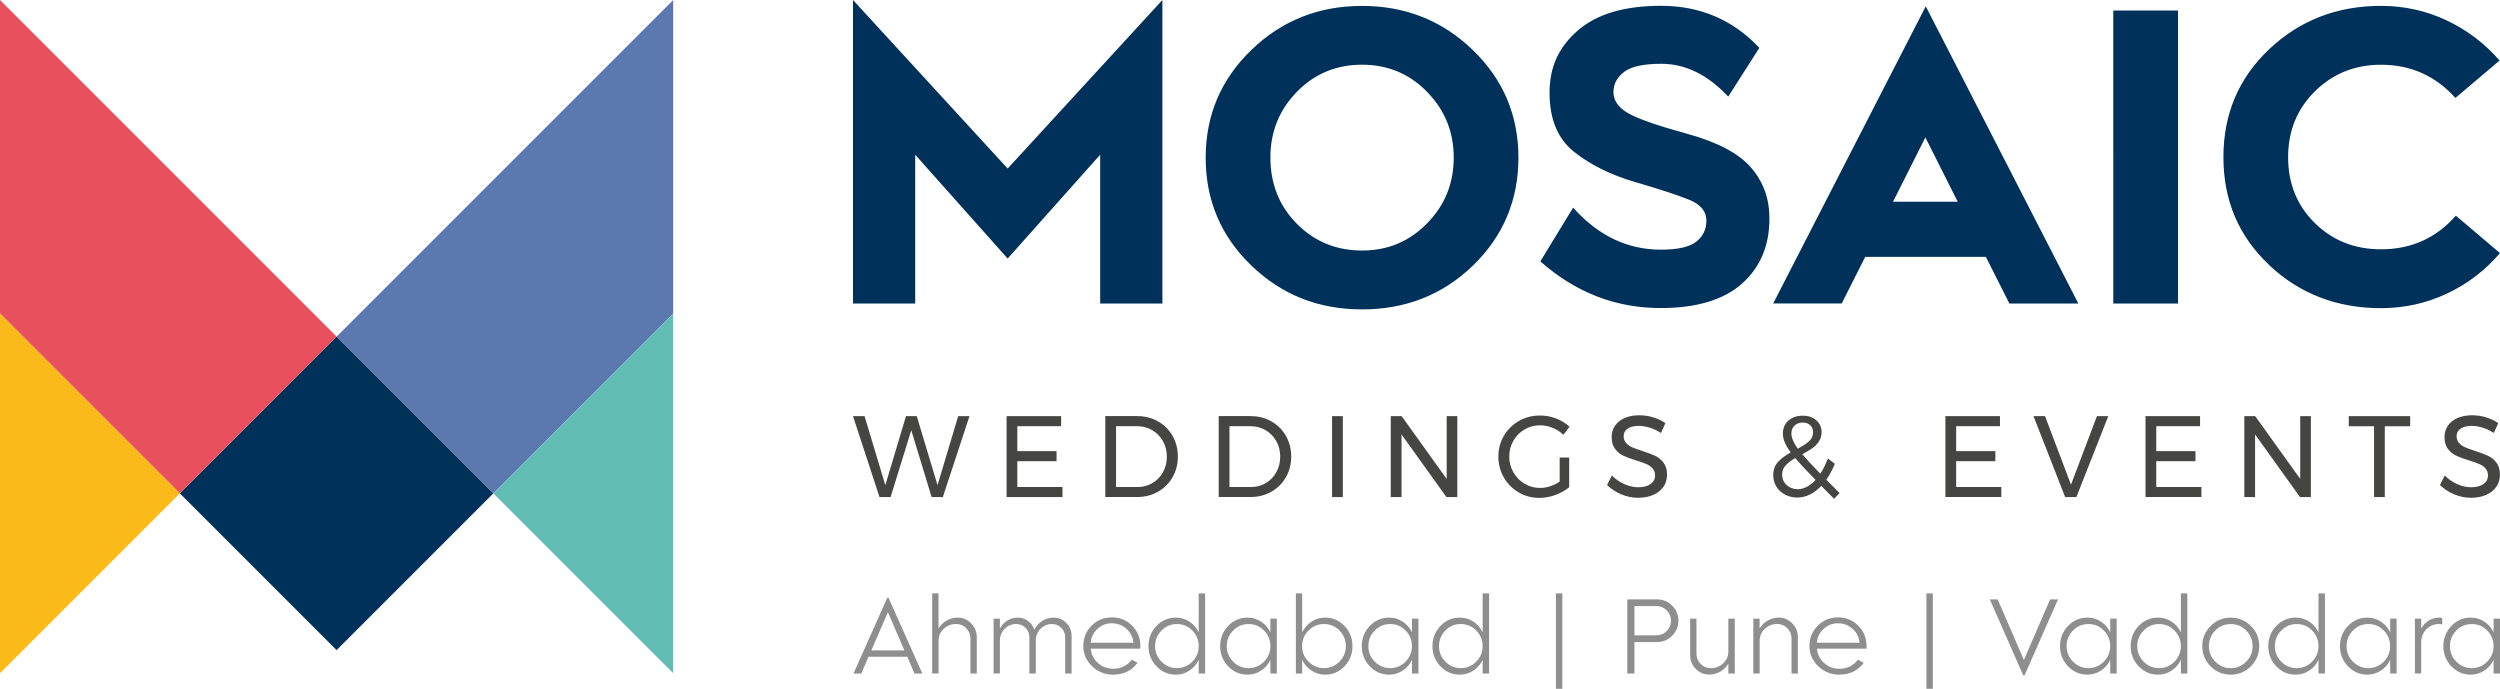 <svg xmlns="http://www.w3.org/2000/svg" id="Layer_1" data-name="Layer 1" viewBox="0 0 634.06 174.69"><defs><style> .cls-1, .cls-2 { fill: #00315b; } .cls-3 { fill: #8e8e8e; } .cls-4 { fill: none; } .cls-4, .cls-5, .cls-6, .cls-7, .cls-8, .cls-9, .cls-2 { fill-rule: evenodd; } .cls-5 { fill: #faba1a; } .cls-6 { fill: #5b78af; } .cls-7 { fill: #62beb4; } .cls-8 { fill: #454544; } .cls-9 { fill: #e9505d; } </style></defs><g><path class="cls-2" d="M216.34,76.98V0l39.23,42.75L294.81,0V76.98h-15.78V39.24l-23.46,26.33-23.45-26.33v37.74h-15.78Zm89.45-37c0-10.73,3.86-19.83,11.57-27.29,7.71-7.46,17.08-11.19,28.09-11.19s20.38,3.73,28.09,11.19c7.71,7.46,11.57,16.56,11.57,27.29s-3.84,19.92-11.51,27.35c-7.68,7.43-17.06,11.14-28.15,11.14s-20.38-3.71-28.09-11.14c-7.71-7.43-11.57-16.54-11.57-27.35h0Zm16.42,0c0,6.68,2.24,12.28,6.72,16.79,4.48,4.51,9.99,6.77,16.53,6.77s11.96-2.29,16.47-6.88c4.51-4.58,6.77-10.15,6.77-16.69s-2.24-12.01-6.72-16.63c-4.48-4.62-9.99-6.93-16.53-6.93s-12.05,2.29-16.53,6.88c-4.48,4.59-6.72,10.15-6.72,16.69h0Zm68.45,26.33l8.32-13.65c6.33,7.11,13.75,10.66,22.28,10.66,4.27,0,7.25-.68,8.96-2.03,1.71-1.35,2.56-3.13,2.56-5.33,0-2.35-1.44-4.1-4.32-5.28-2.88-1.17-7.43-2.67-13.65-4.48-6.22-1.81-11.41-4.37-15.57-7.68-4.16-3.3-6.24-8.3-6.24-14.98s2.4-11.67,7.2-15.83c4.8-4.16,11.82-6.24,21.06-6.24,9.95,0,18.27,3.55,24.95,10.66l-7.89,12.37c-5.19-5.54-10.84-8.32-16.95-8.32-4.55,0-7.71,.69-9.49,2.08-1.78,1.39-2.67,3.07-2.67,5.07,0,2.13,1.21,3.91,3.63,5.33,2.42,1.42,7.45,3.18,15.09,5.28,7.64,2.1,13.03,4.94,16.15,8.53,3.13,3.59,4.69,7.91,4.69,12.95,0,6.89-2.33,12.4-6.98,16.53-4.65,4.12-11.53,6.18-20.63,6.18-11.37,0-21.54-3.94-30.49-11.83h0Zm82.41-1.17l-5.97,11.83h-17.38L488.42,1.6l38.7,75.38h-17.49l-5.97-11.83h-30.6Zm23.46-13.97l-8.21-16.31-8.21,16.31h16.42Zm39.45,25.8V2.67h16.42V76.98h-16.42Zm39.55-9.75c-7.75-7.29-11.62-16.4-11.62-27.35s3.87-20.08,11.62-27.4c7.75-7.32,17.2-10.98,28.36-10.98,5.9,0,11.44,1.23,16.63,3.68,5.19,2.45,9.67,5.85,13.43,10.18l-11.2,9.49c-5.05-5.62-11.34-8.42-18.87-8.42-6.61,0-12.19,2.24-16.74,6.72-4.55,4.48-6.82,10.06-6.82,16.74s2.26,12.24,6.77,16.69c4.51,4.44,10.11,6.66,16.79,6.66,7.68,0,14-2.84,18.98-8.53l11.19,9.49c-3.77,4.41-8.26,7.84-13.49,10.29-5.22,2.45-10.79,3.68-16.69,3.68-11.16,0-20.61-3.64-28.36-10.93Z"></path><path class="cls-8" d="M243.03,105.54h2.85l-6.75,20.53h-2.85l-5.16-16.95-5.24,16.95h-2.82l-6.72-20.53h2.93l5.27,17.51,5.24-17.51h2.73l5.27,17.51,5.24-17.51h0Zm12.26,0h13.84v2.55h-11.11v6.33h9.94v2.55h-9.94v6.54h11.45v2.55h-14.18v-20.53h0Zm33.16,0c1.94,0,3.69,.44,5.25,1.33,1.57,.89,2.8,2.12,3.69,3.68,.89,1.56,1.34,3.31,1.34,5.25s-.45,3.69-1.35,5.25c-.9,1.56-2.14,2.79-3.72,3.68-1.57,.89-3.34,1.33-5.3,1.33h-8.03v-20.53h8.12Zm.06,17.98c1.39,0,2.65-.33,3.77-1,1.13-.66,2.02-1.58,2.68-2.76,.65-1.17,.98-2.48,.98-3.93s-.33-2.79-1-3.96c-.66-1.17-1.57-2.1-2.72-2.77-1.15-.67-2.42-1.01-3.83-1.01h-5.33v15.42h5.44Zm28.69-17.98c1.94,0,3.69,.44,5.25,1.33,1.57,.89,2.79,2.12,3.69,3.68,.89,1.56,1.34,3.31,1.34,5.25s-.45,3.69-1.35,5.25c-.9,1.56-2.14,2.79-3.71,3.68-1.58,.89-3.34,1.33-5.3,1.33h-8.03v-20.53h8.12Zm.06,17.98c1.39,0,2.64-.33,3.77-1,1.13-.66,2.02-1.58,2.68-2.76,.65-1.17,.98-2.48,.98-3.93s-.33-2.79-1-3.96c-.66-1.17-1.57-2.1-2.72-2.77-1.15-.67-2.43-1.01-3.83-1.01h-5.32v15.42h5.44Zm20.58-17.98h2.73v20.53h-2.73v-20.53h0Zm29.06,0h2.71v20.53h-2.76l-11.39-15.89v15.89h-2.73v-20.53h2.76l11.42,15.92v-15.92h0Zm28.66,10.5h2.42v7.54c-1.01,.82-2.18,1.48-3.53,1.97-1.35,.49-2.69,.73-4.01,.73-1.92,0-3.67-.46-5.27-1.39-1.59-.93-2.85-2.2-3.77-3.81-.92-1.61-1.38-3.38-1.38-5.29s.47-3.67,1.4-5.26c.93-1.59,2.2-2.85,3.82-3.77,1.61-.92,3.4-1.38,5.35-1.38,1.39,0,2.74,.25,4.06,.76,1.32,.51,2.46,1.2,3.43,2.08l-1.57,2.05c-.8-.76-1.71-1.35-2.75-1.77-1.03-.42-2.09-.63-3.18-.63-1.42,0-2.73,.35-3.93,1.06-1.2,.7-2.14,1.66-2.83,2.87-.69,1.21-1.04,2.54-1.04,3.99s.35,2.78,1.05,4c.7,1.22,1.65,2.19,2.85,2.9,1.2,.71,2.5,1.07,3.93,1.07,.84,0,1.69-.14,2.55-.43,.86-.28,1.67-.68,2.41-1.19v-6.1h0Zm25.7-6.22c-.93-.61-1.89-1.06-2.89-1.36-1-.3-1.91-.45-2.75-.45-1.16,0-2.08,.23-2.78,.69-.69,.46-1.04,1.09-1.04,1.89,0,.72,.21,1.31,.63,1.77,.42,.46,.93,.82,1.54,1.09,.61,.26,1.45,.57,2.53,.92,1.35,.43,2.44,.84,3.28,1.23,.84,.39,1.55,.97,2.14,1.75,.59,.77,.88,1.79,.88,3.06,0,1.17-.31,2.2-.93,3.08-.62,.88-1.48,1.56-2.59,2.04-1.11,.48-2.39,.72-3.83,.72s-2.89-.29-4.27-.88c-1.38-.59-2.58-1.37-3.59-2.35l1.22-2.43c.95,.96,2.02,1.7,3.2,2.21,1.19,.52,2.34,.78,3.46,.78,1.33,0,2.38-.27,3.15-.81,.77-.54,1.15-1.27,1.15-2.18,0-.72-.21-1.32-.63-1.79-.42-.47-.94-.84-1.58-1.11-.63-.27-1.49-.58-2.58-.91-1.33-.41-2.41-.81-3.24-1.2-.84-.39-1.54-.97-2.12-1.73-.58-.76-.87-1.77-.87-3.02,0-1.09,.29-2.06,.88-2.9,.59-.84,1.41-1.49,2.48-1.94,1.06-.45,2.3-.67,3.7-.67,1.2,0,2.37,.18,3.52,.54,1.15,.36,2.17,.84,3.06,1.45l-1.14,2.52h0Zm43.9,16.69l-3.25-3.28c-.89,.96-1.86,1.69-2.89,2.2-1.03,.51-2.1,.76-3.2,.76s-2.15-.24-3.07-.73c-.93-.49-1.67-1.17-2.21-2.04-.54-.87-.81-1.84-.81-2.92,0-1.33,.39-2.43,1.18-3.3,.79-.87,1.87-1.69,3.26-2.45-.68-.92-1.19-1.76-1.51-2.54-.32-.77-.48-1.53-.48-2.27,0-1.33,.46-2.41,1.39-3.25,.93-.84,2.14-1.26,3.62-1.26s2.58,.39,3.47,1.17c.89,.78,1.34,1.79,1.34,3.02,0,.88-.22,1.66-.67,2.33-.45,.68-1.01,1.25-1.68,1.73-.67,.48-1.52,.99-2.55,1.54,.95,1.13,2.48,2.78,4.58,4.93,.76-1.19,1.4-2.48,1.91-3.87l1.77,1.35c-.59,1.45-1.31,2.8-2.16,4.05l3.36,3.37-1.4,1.47h0Zm-10.82-16.6c0,1.07,.54,2.38,1.62,3.9,1.27-.69,2.24-1.33,2.89-1.94,.66-.61,.98-1.35,.98-2.23,0-.74-.24-1.34-.71-1.79-.47-.45-1.11-.68-1.91-.68-.87,0-1.57,.26-2.09,.78-.52,.52-.78,1.17-.78,1.95h0Zm1.57,14.16c1.58,0,3.1-.78,4.56-2.35-2.24-2.29-3.96-4.13-5.15-5.54-1.06,.61-1.88,1.23-2.46,1.88-.58,.65-.87,1.4-.87,2.26,0,1.1,.38,1.99,1.14,2.7,.76,.7,1.69,1.06,2.79,1.06h0Zm37.49-18.53h13.84v2.55h-11.11v6.33h9.94v2.55h-9.94v6.54h11.45v2.55h-14.18v-20.53h0Zm22.34,0h2.93l6.58,17.39,6.58-17.39h2.88l-8.09,20.53h-2.85l-8.03-20.53h0Zm28.41,0h13.84v2.55h-11.11v6.33h9.94v2.55h-9.94v6.54h11.45v2.55h-14.18v-20.53h0Zm39.23,0h2.71v20.53h-2.76l-11.39-15.89v15.89h-2.73v-20.53h2.76l11.42,15.92v-15.92h0Zm12.32,0h15.58v2.58h-6.44v17.95h-2.73v-17.95h-6.41v-2.58h0Zm36.81,4.28c-.93-.61-1.89-1.06-2.89-1.36-1-.3-1.91-.45-2.75-.45-1.16,0-2.08,.23-2.78,.69-.69,.46-1.04,1.09-1.04,1.89,0,.72,.21,1.31,.63,1.77,.42,.46,.93,.82,1.54,1.09,.61,.26,1.45,.57,2.53,.92,1.35,.43,2.44,.84,3.27,1.23,.84,.39,1.55,.97,2.14,1.75,.59,.77,.88,1.79,.88,3.06,0,1.17-.31,2.2-.93,3.08-.62,.88-1.48,1.56-2.59,2.04-1.11,.48-2.39,.72-3.83,.72s-2.89-.29-4.27-.88c-1.38-.59-2.58-1.37-3.59-2.35l1.22-2.43c.95,.96,2.02,1.7,3.2,2.21,1.19,.52,2.34,.78,3.46,.78,1.33,0,2.38-.27,3.15-.81,.77-.54,1.15-1.27,1.15-2.18,0-.72-.21-1.32-.63-1.79-.42-.47-.94-.84-1.58-1.11-.63-.27-1.49-.58-2.58-.91-1.33-.41-2.41-.81-3.25-1.2-.84-.39-1.54-.97-2.12-1.73-.58-.76-.87-1.77-.87-3.02,0-1.09,.29-2.06,.88-2.9,.59-.84,1.41-1.49,2.48-1.94,1.06-.45,2.3-.67,3.7-.67,1.2,0,2.37,.18,3.52,.54,1.15,.36,2.17,.84,3.06,1.45l-1.14,2.52Z"></path><path class="cls-4" d="M243.03,105.54h2.85l-6.75,20.53h-2.85l-5.16-16.95-5.24,16.95h-2.82l-6.72-20.53h2.93l5.27,17.51,5.24-17.51h2.73l5.27,17.51,5.24-17.51h0Zm12.26,0h13.84v2.55h-11.11v6.33h9.94v2.55h-9.94v6.54h11.45v2.55h-14.18v-20.53h0Zm33.16,0c1.94,0,3.69,.44,5.25,1.33,1.57,.89,2.8,2.12,3.69,3.68,.89,1.56,1.34,3.31,1.34,5.25s-.45,3.69-1.35,5.25c-.9,1.56-2.14,2.79-3.72,3.68-1.57,.89-3.34,1.33-5.3,1.33h-8.03v-20.53h8.12Zm.06,17.98c1.39,0,2.65-.33,3.77-1,1.13-.66,2.02-1.58,2.68-2.76,.65-1.17,.98-2.48,.98-3.93s-.33-2.79-1-3.96c-.66-1.17-1.57-2.1-2.72-2.77-1.15-.67-2.42-1.01-3.83-1.01h-5.33v15.42h5.44Zm28.69-17.98c1.94,0,3.69,.44,5.25,1.33,1.57,.89,2.79,2.12,3.69,3.68,.89,1.56,1.34,3.31,1.34,5.25s-.45,3.69-1.35,5.25c-.9,1.56-2.14,2.79-3.71,3.68-1.58,.89-3.34,1.33-5.3,1.33h-8.03v-20.53h8.12Zm.06,17.98c1.39,0,2.64-.33,3.77-1,1.13-.66,2.02-1.58,2.68-2.76,.65-1.17,.98-2.48,.98-3.93s-.33-2.79-1-3.96c-.66-1.17-1.57-2.1-2.72-2.77-1.15-.67-2.43-1.01-3.83-1.01h-5.32v15.42h5.44Zm20.58-17.98h2.73v20.53h-2.73v-20.53h0Zm29.06,0h2.71v20.53h-2.76l-11.39-15.89v15.89h-2.73v-20.53h2.76l11.42,15.92v-15.92h0Zm28.66,10.5h2.42v7.54c-1.01,.82-2.18,1.48-3.53,1.97-1.35,.49-2.69,.73-4.01,.73-1.92,0-3.67-.46-5.27-1.39-1.59-.93-2.85-2.2-3.77-3.81-.92-1.61-1.38-3.38-1.38-5.29s.47-3.67,1.4-5.26c.93-1.59,2.2-2.85,3.82-3.77,1.61-.92,3.4-1.38,5.35-1.38,1.39,0,2.74,.25,4.06,.76,1.32,.51,2.46,1.2,3.43,2.08l-1.57,2.05c-.8-.76-1.71-1.35-2.75-1.77-1.03-.42-2.09-.63-3.18-.63-1.42,0-2.73,.35-3.93,1.06-1.2,.7-2.14,1.66-2.83,2.87-.69,1.21-1.04,2.54-1.04,3.99s.35,2.78,1.05,4c.7,1.22,1.65,2.19,2.85,2.9,1.2,.71,2.5,1.07,3.93,1.07,.84,0,1.69-.14,2.55-.43,.86-.28,1.67-.68,2.41-1.19v-6.1h0Zm25.7-6.22c-.93-.61-1.89-1.06-2.89-1.36-1-.3-1.91-.45-2.75-.45-1.16,0-2.08,.23-2.78,.69-.69,.46-1.04,1.09-1.04,1.89,0,.72,.21,1.31,.63,1.77,.42,.46,.93,.82,1.54,1.09,.61,.26,1.45,.57,2.53,.92,1.35,.43,2.44,.84,3.28,1.23,.84,.39,1.55,.97,2.14,1.75,.59,.77,.88,1.79,.88,3.06,0,1.17-.31,2.2-.93,3.08-.62,.88-1.48,1.56-2.59,2.04-1.11,.48-2.39,.72-3.83,.72s-2.89-.29-4.27-.88c-1.38-.59-2.58-1.37-3.59-2.35l1.22-2.43c.95,.96,2.02,1.7,3.2,2.21,1.19,.52,2.34,.78,3.46,.78,1.33,0,2.38-.27,3.15-.81,.77-.54,1.15-1.27,1.15-2.18,0-.72-.21-1.32-.63-1.79-.42-.47-.94-.84-1.58-1.11-.63-.27-1.49-.58-2.58-.91-1.33-.41-2.41-.81-3.24-1.2-.84-.39-1.54-.97-2.12-1.73-.58-.76-.87-1.77-.87-3.02,0-1.09,.29-2.06,.88-2.9,.59-.84,1.41-1.49,2.48-1.94,1.06-.45,2.3-.67,3.7-.67,1.2,0,2.37,.18,3.52,.54,1.15,.36,2.17,.84,3.06,1.45l-1.14,2.52h0Zm43.9,16.69l-3.25-3.28c-.89,.96-1.86,1.69-2.89,2.2-1.03,.51-2.1,.76-3.2,.76s-2.15-.24-3.07-.73c-.93-.49-1.67-1.17-2.21-2.04-.54-.87-.81-1.84-.81-2.92,0-1.33,.39-2.43,1.18-3.3,.79-.87,1.87-1.69,3.26-2.45-.68-.92-1.19-1.76-1.51-2.54-.32-.77-.48-1.53-.48-2.27,0-1.33,.46-2.41,1.39-3.25,.93-.84,2.14-1.26,3.62-1.26s2.58,.39,3.47,1.17c.89,.78,1.34,1.79,1.34,3.02,0,.88-.22,1.66-.67,2.33-.45,.68-1.01,1.25-1.68,1.73-.67,.48-1.52,.99-2.55,1.54,.95,1.13,2.48,2.78,4.58,4.93,.76-1.19,1.4-2.48,1.91-3.87l1.77,1.35c-.59,1.45-1.31,2.8-2.16,4.05l3.36,3.37-1.4,1.47h0Zm-10.82-16.6c0,1.07,.54,2.38,1.62,3.9,1.27-.69,2.24-1.33,2.89-1.94,.66-.61,.98-1.35,.98-2.23,0-.74-.24-1.34-.71-1.79-.47-.45-1.11-.68-1.91-.68-.87,0-1.57,.26-2.09,.78-.52,.52-.78,1.17-.78,1.95h0Zm1.57,14.16c1.58,0,3.1-.78,4.56-2.35-2.24-2.29-3.96-4.13-5.15-5.54-1.06,.61-1.88,1.23-2.46,1.88-.58,.65-.87,1.4-.87,2.26,0,1.1,.38,1.99,1.14,2.7,.76,.7,1.69,1.06,2.79,1.06h0Zm37.49-18.53h13.84v2.55h-11.11v6.33h9.94v2.55h-9.94v6.54h11.45v2.55h-14.18v-20.53h0Zm22.34,0h2.93l6.58,17.39,6.58-17.39h2.88l-8.09,20.53h-2.85l-8.03-20.53h0Zm28.41,0h13.84v2.55h-11.11v6.33h9.94v2.55h-9.94v6.54h11.45v2.55h-14.18v-20.53h0Zm39.23,0h2.71v20.53h-2.76l-11.39-15.89v15.89h-2.73v-20.53h2.76l11.42,15.92v-15.92h0Zm12.32,0h15.58v2.58h-6.44v17.95h-2.73v-17.95h-6.41v-2.58h0Zm36.81,4.28c-.93-.61-1.89-1.06-2.89-1.36-1-.3-1.91-.45-2.75-.45-1.16,0-2.08,.23-2.78,.69-.69,.46-1.04,1.09-1.04,1.89,0,.72,.21,1.31,.63,1.77,.42,.46,.93,.82,1.54,1.09,.61,.26,1.45,.57,2.53,.92,1.35,.43,2.44,.84,3.27,1.23,.84,.39,1.55,.97,2.14,1.75,.59,.77,.88,1.79,.88,3.06,0,1.17-.31,2.2-.93,3.08-.62,.88-1.48,1.56-2.59,2.04-1.11,.48-2.39,.72-3.83,.72s-2.89-.29-4.27-.88c-1.38-.59-2.58-1.37-3.59-2.35l1.22-2.43c.95,.96,2.02,1.7,3.2,2.21,1.19,.52,2.34,.78,3.46,.78,1.33,0,2.38-.27,3.15-.81,.77-.54,1.15-1.27,1.15-2.18,0-.72-.21-1.32-.63-1.79-.42-.47-.94-.84-1.58-1.11-.63-.27-1.49-.58-2.58-.91-1.33-.41-2.41-.81-3.25-1.2-.84-.39-1.54-.97-2.12-1.73-.58-.76-.87-1.77-.87-3.02,0-1.09,.29-2.06,.88-2.9,.59-.84,1.41-1.49,2.48-1.94,1.06-.45,2.3-.67,3.7-.67,1.2,0,2.37,.18,3.52,.54,1.15,.36,2.17,.84,3.06,1.45l-1.14,2.52Z"></path></g><rect class="cls-1" x="57.25" y="97.01" width="56.23" height="56.23" transform="translate(-63.47 97.01) rotate(-45)"></rect><polygon class="cls-9" points="85.37 85.37 45.61 125.13 45.61 125.13 0 79.52 0 0 85.37 85.37"></polygon><polygon class="cls-5" points="45.62 125.13 45.61 125.14 0 170.74 0 79.52 45.61 125.12 45.62 125.13"></polygon><polygon class="cls-6" points="85.37 85.37 125.12 125.13 125.13 125.13 170.74 79.52 170.74 0 85.37 85.37"></polygon><polygon class="cls-7" points="125.12 125.13 125.13 125.14 170.74 170.74 170.74 79.52 125.13 125.12 125.12 125.13"></polygon><g><path class="cls-3" d="M216.46,170.82l8.6-19.25h.27l8.6,19.25h-2l-1.82-4.25h-9.83l-1.84,4.25h-1.98Zm4.54-5.87h8.38l-4.19-9.69-4.19,9.69Z"></path><path class="cls-3" d="M236.43,170.82v-20.32h1.6v8.92c.48-.84,1.16-1.51,2.03-2.02,.87-.51,1.82-.76,2.86-.76,1.3,0,2.43,.49,3.38,1.46s1.43,2.11,1.43,3.43v9.29h-1.6v-8.87c0-1.03-.36-1.9-1.07-2.62-.71-.71-1.57-1.07-2.56-1.07-1.23,0-2.27,.41-3.14,1.21-.86,.81-1.3,1.8-1.32,2.98v8.36h-1.6Z"></path><path class="cls-3" d="M252,170.82v-13.91h1.6v2.51c.44-.84,1.07-1.51,1.88-2.02,.81-.51,1.7-.76,2.68-.76s1.82,.29,2.59,.86c.77,.57,1.29,1.3,1.58,2.19,.46-.91,1.13-1.64,2-2.2,.87-.56,1.84-.84,2.91-.84,1.25,0,2.31,.45,3.2,1.35,.89,.9,1.34,1.98,1.34,3.24v9.59h-1.63v-9.27c0-.89-.32-1.66-.97-2.31-.65-.65-1.43-.98-2.34-.98-1.16,0-2.14,.41-2.94,1.21-.8,.81-1.2,1.8-1.2,2.98v8.36h-1.63v-9.27c0-.89-.32-1.66-.97-2.31-.65-.65-1.43-.98-2.34-.98-1.16,0-2.14,.41-2.94,1.21-.8,.81-1.21,1.8-1.23,2.98v8.36h-1.6Z"></path><path class="cls-3" d="M282.33,171.11c-2.08,0-3.87-.71-5.35-2.14-1.49-1.42-2.23-3.13-2.23-5.13s.7-3.75,2.1-5.15c1.4-1.41,3.11-2.11,5.14-2.11s3.74,.7,5.14,2.11c1.4,1.41,2.1,3.12,2.1,5.15,0,.3,0,.53-.03,.67h-12.55c.11,1.42,.71,2.63,1.8,3.62s2.39,1.48,3.89,1.48c1.96,0,3.53-.77,4.73-2.3l1.44,.8c-1.48,1.99-3.53,2.99-6.17,2.99Zm-5.69-8.09h10.81c-.11-1.41-.69-2.58-1.74-3.52-1.05-.94-2.3-1.42-3.74-1.42s-2.6,.47-3.63,1.42c-1.03,.94-1.6,2.12-1.71,3.52Z"></path><path class="cls-3" d="M298.22,171.11c-1.92,0-3.56-.71-4.91-2.12-1.35-1.42-2.03-3.12-2.03-5.11s.68-3.72,2.03-5.13c1.35-1.41,2.99-2.11,4.91-2.11,1.26,0,2.42,.34,3.46,1.03s1.82,1.59,2.34,2.71v-9.88h1.63v20.32h-1.63v-3.47c-.52,1.12-1.3,2.03-2.34,2.72s-2.19,1.04-3.46,1.04Zm-3.64-3.3c1.08,1.09,2.38,1.64,3.91,1.64s2.83-.55,3.91-1.64c1.08-1.09,1.62-2.41,1.62-3.94s-.54-2.87-1.62-3.96c-1.08-1.1-2.38-1.64-3.91-1.64s-2.84,.55-3.91,1.64c-1.08,1.09-1.62,2.42-1.62,3.96s.54,2.84,1.62,3.94Z"></path><path class="cls-3" d="M316.4,171.11c-1.92,0-3.56-.71-4.91-2.12-1.35-1.42-2.03-3.12-2.03-5.11s.68-3.72,2.03-5.13c1.35-1.41,2.99-2.11,4.91-2.11,1.26,0,2.42,.34,3.46,1.03,1.04,.69,1.82,1.59,2.34,2.71v-3.47h1.63v13.91h-1.63v-3.47c-.52,1.12-1.29,2.03-2.34,2.72-1.04,.69-2.19,1.04-3.46,1.04Zm-3.64-3.3c1.08,1.09,2.38,1.64,3.91,1.64s2.83-.55,3.91-1.64,1.62-2.41,1.62-3.94-.54-2.87-1.62-3.96c-1.08-1.1-2.38-1.64-3.91-1.64s-2.84,.55-3.91,1.64c-1.08,1.09-1.62,2.42-1.62,3.96s.54,2.84,1.62,3.94Z"></path><path class="cls-3" d="M336.08,171.11c-1.26,0-2.42-.35-3.46-1.04-1.04-.69-1.83-1.6-2.36-2.72v3.47h-1.6v-20.32h1.6v9.88c.53-1.12,1.32-2.02,2.36-2.71,1.04-.69,2.19-1.03,3.46-1.03,1.92,0,3.56,.7,4.91,2.11,1.35,1.41,2.03,3.12,2.03,5.13s-.68,3.7-2.03,5.11-2.99,2.12-4.91,2.12Zm-.27-1.66c1.51,0,2.81-.55,3.9-1.64,1.09-1.09,1.63-2.41,1.63-3.94s-.54-2.87-1.62-3.96c-1.08-1.1-2.38-1.64-3.91-1.64s-2.84,.55-3.93,1.64c-1.09,1.09-1.63,2.42-1.63,3.96s.54,2.84,1.63,3.94c1.09,1.09,2.39,1.64,3.93,1.64Z"></path><path class="cls-3" d="M352.32,171.11c-1.92,0-3.56-.71-4.91-2.12s-2.03-3.12-2.03-5.11,.68-3.72,2.03-5.13c1.35-1.41,2.99-2.11,4.91-2.11,1.26,0,2.42,.34,3.46,1.03,1.04,.69,1.82,1.59,2.34,2.71v-3.47h1.63v13.91h-1.63v-3.47c-.52,1.12-1.29,2.03-2.34,2.72-1.04,.69-2.19,1.04-3.46,1.04Zm-3.65-3.3c1.08,1.09,2.38,1.64,3.91,1.64s2.84-.55,3.91-1.64,1.62-2.41,1.62-3.94-.54-2.87-1.62-3.96c-1.08-1.1-2.38-1.64-3.91-1.64s-2.83,.55-3.91,1.64c-1.08,1.09-1.62,2.42-1.62,3.96s.54,2.84,1.62,3.94Z"></path><path class="cls-3" d="M370.24,171.11c-1.92,0-3.56-.71-4.91-2.12s-2.03-3.12-2.03-5.11,.68-3.72,2.03-5.13c1.35-1.41,2.99-2.11,4.91-2.11,1.26,0,2.42,.34,3.46,1.03,1.04,.69,1.82,1.59,2.34,2.71v-9.88h1.63v20.32h-1.63v-3.47c-.52,1.12-1.29,2.03-2.34,2.72-1.04,.69-2.19,1.04-3.46,1.04Zm-3.65-3.3c1.08,1.09,2.38,1.64,3.91,1.64s2.84-.55,3.91-1.64,1.62-2.41,1.62-3.94-.54-2.87-1.62-3.96c-1.08-1.1-2.38-1.64-3.91-1.64s-2.83,.55-3.91,1.64c-1.08,1.09-1.62,2.42-1.62,3.96s.54,2.84,1.62,3.94Z"></path><path class="cls-3" d="M394.62,174.69v-24.19h1.63v24.19h-1.63Z"></path><path class="cls-3" d="M412.72,170.82v-18.8h7.56c1.48,0,2.75,.53,3.81,1.58,1.06,1.05,1.59,2.32,1.59,3.82s-.53,2.77-1.59,3.83c-1.06,1.06-2.33,1.59-3.81,1.59h-5.74v7.98h-1.82Zm1.82-9.69h5.55c1.03,0,1.91-.36,2.63-1.08,.72-.72,1.08-1.6,1.08-2.63s-.36-1.89-1.08-2.62c-.72-.73-1.6-1.09-2.63-1.09h-5.55v7.42Z"></path><path class="cls-3" d="M433.47,171.08c-1.32,0-2.45-.48-3.39-1.44-.94-.96-1.42-2.11-1.42-3.44v-9.29h1.6v8.87c0,1.03,.36,1.9,1.07,2.62,.71,.71,1.57,1.07,2.56,1.07,1.23,0,2.27-.41,3.14-1.22,.86-.81,1.3-1.8,1.32-2.98v-8.36h1.63v13.91h-1.63v-2.51c-.48,.84-1.16,1.51-2.03,2.02s-1.82,.76-2.86,.76Z"></path><path class="cls-3" d="M444.68,170.82v-13.91h1.6v2.51c.48-.84,1.16-1.51,2.03-2.02,.87-.51,1.82-.76,2.86-.76,1.3,0,2.43,.49,3.38,1.46s1.43,2.11,1.43,3.43v9.29h-1.6v-8.87c0-1.03-.36-1.9-1.07-2.62s-1.57-1.07-2.56-1.07c-1.23,0-2.27,.41-3.14,1.21-.86,.81-1.3,1.8-1.32,2.98v8.36h-1.6Z"></path><path class="cls-3" d="M466.5,171.11c-2.08,0-3.87-.71-5.35-2.14-1.49-1.42-2.23-3.13-2.23-5.13s.7-3.75,2.1-5.15c1.4-1.41,3.11-2.11,5.14-2.11s3.74,.7,5.14,2.11c1.4,1.41,2.1,3.12,2.1,5.15,0,.3,0,.53-.03,.67h-12.55c.11,1.42,.71,2.63,1.8,3.62s2.39,1.48,3.89,1.48c1.96,0,3.53-.77,4.73-2.3l1.44,.8c-1.48,1.99-3.53,2.99-6.17,2.99Zm-5.69-8.09h10.81c-.11-1.41-.69-2.58-1.74-3.52-1.05-.94-2.3-1.42-3.74-1.42s-2.6,.47-3.63,1.42c-1.03,.94-1.6,2.12-1.71,3.52Z"></path><path class="cls-3" d="M488.58,174.69v-24.19h1.63v24.19h-1.63Z"></path><path class="cls-3" d="M513.15,171.3l-8.49-19.28h2l6.65,15.35,6.65-15.35h2l-8.49,19.28h-.32Z"></path><path class="cls-3" d="M529.41,171.11c-1.92,0-3.56-.71-4.91-2.12s-2.03-3.12-2.03-5.11,.68-3.72,2.03-5.13c1.35-1.41,2.99-2.11,4.91-2.11,1.26,0,2.42,.34,3.46,1.03,1.04,.69,1.82,1.59,2.34,2.71v-3.47h1.63v13.91h-1.63v-3.47c-.52,1.12-1.29,2.03-2.34,2.72-1.04,.69-2.19,1.04-3.46,1.04Zm-3.65-3.3c1.08,1.09,2.38,1.64,3.91,1.64s2.84-.55,3.91-1.64,1.62-2.41,1.62-3.94-.54-2.87-1.62-3.96c-1.08-1.1-2.38-1.64-3.91-1.64s-2.83,.55-3.91,1.64c-1.08,1.09-1.62,2.42-1.62,3.96s.54,2.84,1.62,3.94Z"></path><path class="cls-3" d="M547.33,171.11c-1.92,0-3.56-.71-4.91-2.12s-2.03-3.12-2.03-5.11,.68-3.72,2.03-5.13c1.35-1.41,2.99-2.11,4.91-2.11,1.26,0,2.42,.34,3.46,1.03,1.04,.69,1.82,1.59,2.34,2.71v-9.88h1.63v20.32h-1.63v-3.47c-.52,1.12-1.29,2.03-2.34,2.72-1.04,.69-2.19,1.04-3.46,1.04Zm-3.65-3.3c1.08,1.09,2.38,1.64,3.91,1.64s2.84-.55,3.91-1.64,1.62-2.41,1.62-3.94-.54-2.87-1.62-3.96c-1.08-1.1-2.38-1.64-3.91-1.64s-2.83,.55-3.91,1.64c-1.08,1.09-1.62,2.42-1.62,3.96s.54,2.84,1.62,3.94Z"></path><path class="cls-3" d="M570.87,168.99c-1.42,1.42-3.12,2.12-5.11,2.12s-3.69-.71-5.1-2.12c-1.41-1.42-2.11-3.12-2.11-5.11s.7-3.7,2.11-5.11c1.41-1.42,3.11-2.12,5.1-2.12s3.72,.71,5.13,2.12,2.11,3.12,2.11,5.11-.71,3.7-2.12,5.11Zm-5.11,.47c1.53,0,2.84-.55,3.93-1.64,1.09-1.09,1.63-2.41,1.63-3.94s-.54-2.87-1.63-3.96c-1.09-1.1-2.4-1.64-3.93-1.64s-2.84,.55-3.91,1.64c-1.08,1.09-1.62,2.42-1.62,3.96s.54,2.84,1.63,3.94c1.09,1.09,2.39,1.64,3.9,1.64Z"></path><path class="cls-3" d="M582.23,171.11c-1.92,0-3.56-.71-4.91-2.12s-2.03-3.12-2.03-5.11,.68-3.72,2.03-5.13c1.35-1.41,2.99-2.11,4.91-2.11,1.26,0,2.42,.34,3.46,1.03,1.04,.69,1.82,1.59,2.34,2.71v-9.88h1.63v20.32h-1.63v-3.47c-.52,1.12-1.29,2.03-2.34,2.72-1.04,.69-2.19,1.04-3.46,1.04Zm-3.65-3.3c1.08,1.09,2.38,1.64,3.91,1.64s2.84-.55,3.91-1.64,1.62-2.41,1.62-3.94-.54-2.87-1.62-3.96c-1.08-1.1-2.38-1.64-3.91-1.64s-2.83,.55-3.91,1.64c-1.08,1.09-1.62,2.42-1.62,3.96s.54,2.84,1.62,3.94Z"></path><path class="cls-3" d="M600.41,171.11c-1.92,0-3.56-.71-4.91-2.12s-2.03-3.12-2.03-5.11,.68-3.72,2.03-5.13c1.35-1.41,2.99-2.11,4.91-2.11,1.26,0,2.42,.34,3.46,1.03,1.04,.69,1.82,1.59,2.34,2.71v-3.47h1.63v13.91h-1.63v-3.47c-.52,1.12-1.29,2.03-2.34,2.72-1.04,.69-2.19,1.04-3.46,1.04Zm-3.65-3.3c1.08,1.09,2.38,1.64,3.91,1.64s2.84-.55,3.91-1.64,1.62-2.41,1.62-3.94-.54-2.87-1.62-3.96c-1.08-1.1-2.38-1.64-3.91-1.64s-2.83,.55-3.91,1.64c-1.08,1.09-1.62,2.42-1.62,3.96s.54,2.84,1.62,3.94Z"></path><path class="cls-3" d="M612.48,170.82v-13.91h1.6v2.51c.45-.84,1.07-1.51,1.88-2.02,.81-.51,1.7-.76,2.68-.76,.16,0,.42,.02,.77,.05v1.66c-.3-.05-.6-.08-.88-.08-1.23,0-2.27,.44-3.14,1.32-.86,.88-1.3,1.96-1.32,3.24v7.98h-1.6Z"></path><path class="cls-3" d="M626.64,171.11c-1.92,0-3.56-.71-4.91-2.12s-2.03-3.12-2.03-5.11,.68-3.72,2.03-5.13c1.35-1.41,2.99-2.11,4.91-2.11,1.26,0,2.42,.34,3.46,1.03,1.04,.69,1.82,1.59,2.34,2.71v-3.47h1.63v13.91h-1.63v-3.47c-.52,1.12-1.29,2.03-2.34,2.72-1.04,.69-2.19,1.04-3.46,1.04Zm-3.65-3.3c1.08,1.09,2.38,1.64,3.91,1.64s2.84-.55,3.91-1.64,1.62-2.41,1.62-3.94-.54-2.87-1.62-3.96c-1.08-1.1-2.38-1.64-3.91-1.64s-2.83,.55-3.91,1.64c-1.08,1.09-1.62,2.42-1.62,3.96s.54,2.84,1.62,3.94Z"></path></g></svg>